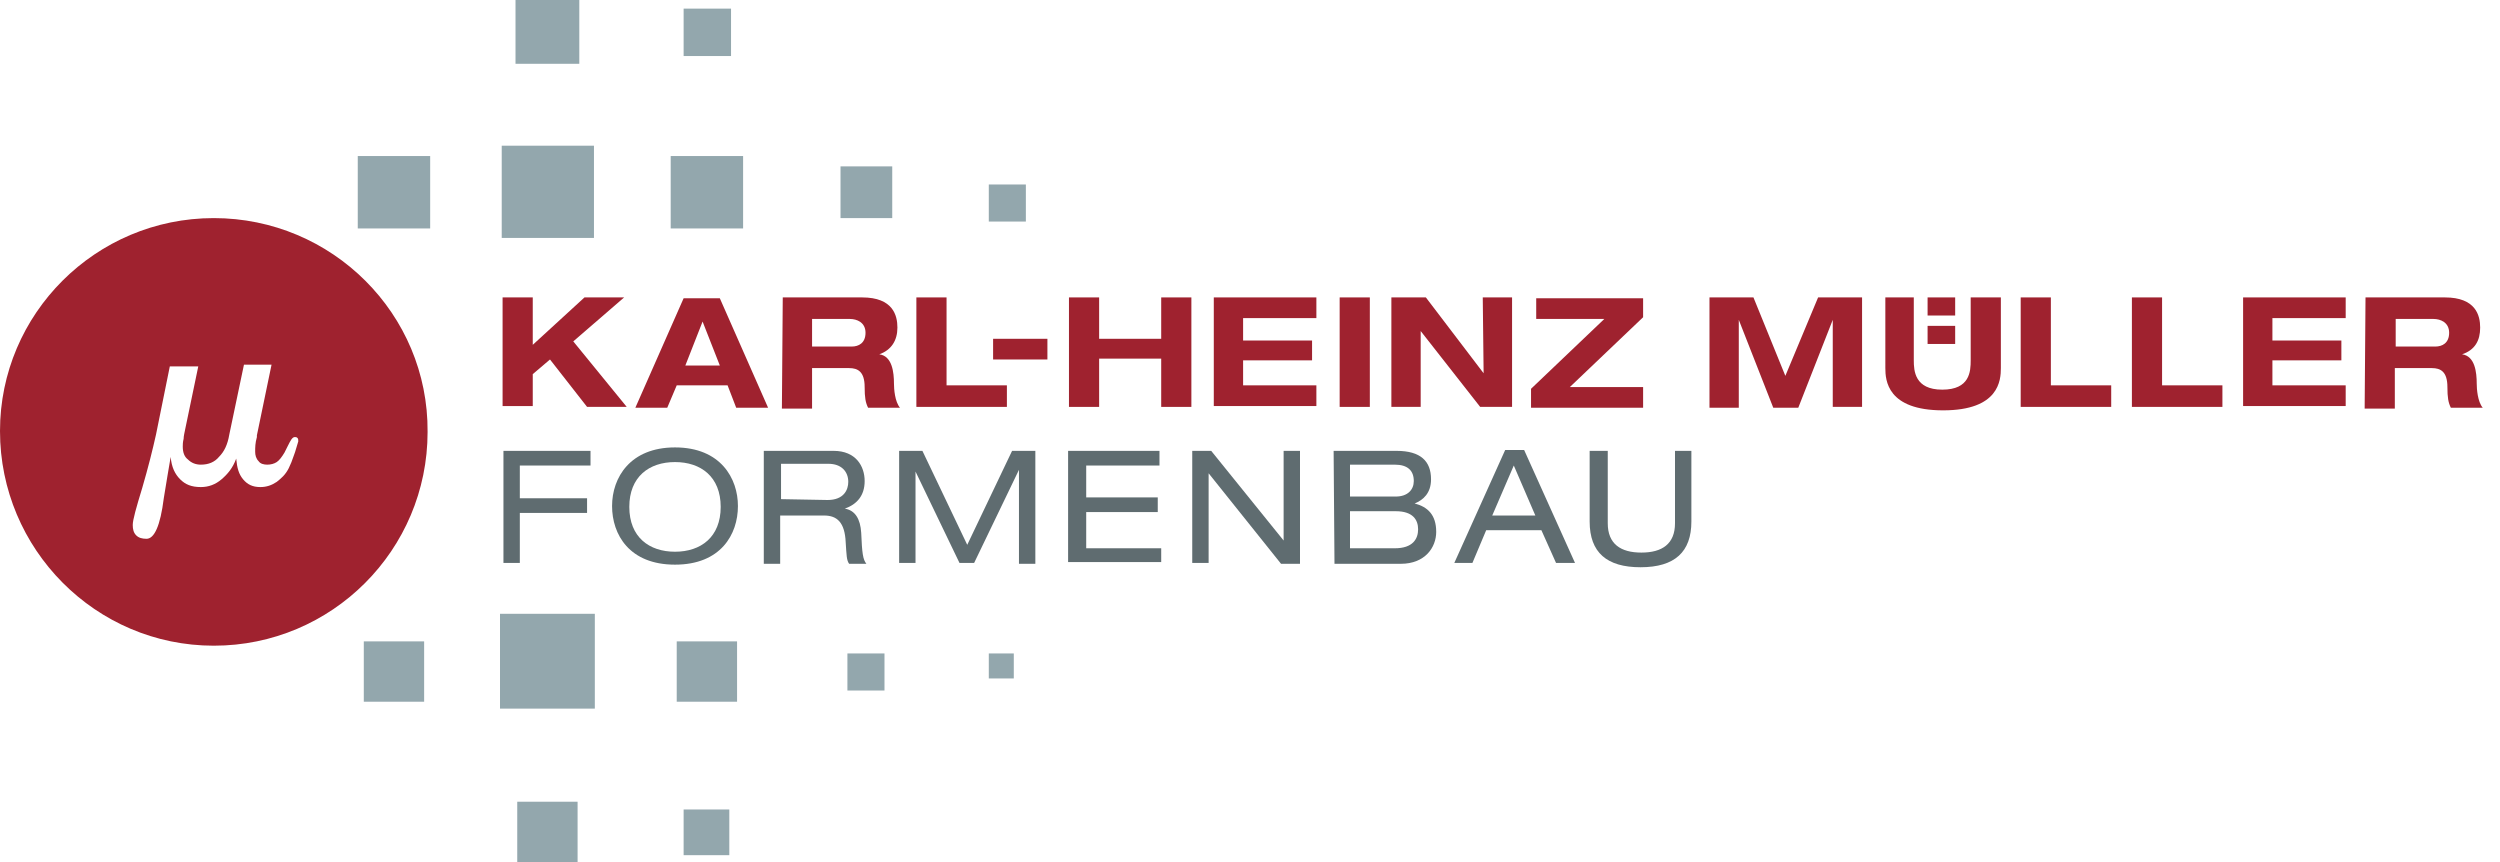 <?xml version="1.0" encoding="utf-8"?>
<!-- Generator: Adobe Illustrator 23.0.6, SVG Export Plug-In . SVG Version: 6.00 Build 0)  -->
<svg version="1.1" id="Ebene_1" xmlns="http://www.w3.org/2000/svg" xmlns:xlink="http://www.w3.org/1999/xlink" x="0px" y="0px"
	 viewBox="0 0 290 100" style="enable-background:new 0 0 290 100;" xml:space="preserve">
<style type="text/css">
	.st0{fill:#93A7AD;}
	.st1{fill:#5F6C70;}
	.st2{fill:#9F222F;}
</style>
<rect x="59.8" class="st0" width="7.4" height="7.4"/>
<rect x="79.3" y="1" class="st0" width="5.5" height="5.5"/>
<rect x="58.2" y="16.9" class="st0" width="10.7" height="10.7"/>
<rect x="77.8" y="18.1" class="st0" width="8.4" height="8.4"/>
<rect x="97.5" y="19.3" class="st0" width="6" height="6"/>
<rect x="58" y="71.2" class="st0" width="11" height="11"/>
<rect x="78.5" y="74.4" class="st0" width="7" height="7"/>
<rect x="41.5" y="18.1" class="st0" width="8.4" height="8.4"/>
<rect x="42.2" y="74.4" class="st0" width="7" height="7"/>
<rect x="98.3" y="75.8" class="st0" width="4.3" height="4.3"/>
<rect x="114.7" y="75.8" class="st0" width="2.9" height="2.9"/>
<rect x="114.7" y="21.4" class="st0" width="4.3" height="4.3"/>
<rect x="60" y="93" class="st0" width="7" height="7"/>
<rect x="79.3" y="93.9" class="st0" width="5.3" height="5.3"/>
<path class="st1" d="M58.4,52.3h10.1V54h-8.2v3.8h7.8v1.7h-7.8v5.8h-1.9C58.4,65.3,58.4,52.3,58.4,52.3z"/>
<path class="st1" d="M78.3,51.9c5.3,0,7.3,3.6,7.3,6.8c0,3.3-2,6.8-7.3,6.8S71,62,71,58.7C71,55.4,73.1,51.9,78.3,51.9z M78.3,53.6
	c-3,0-5.3,1.7-5.3,5.2c0,3.5,2.3,5.2,5.3,5.2s5.3-1.7,5.3-5.2C83.6,55.3,81.3,53.6,78.3,53.6z"/>
<path class="st1" d="M88.6,52.3h8.1c2.6,0,3.6,1.8,3.6,3.5S99.4,58.5,98,59l0,0c1.2,0.2,1.8,1.2,1.9,2.8c0.1,2.4,0.2,3.1,0.6,3.6h-2
	c-0.3-0.4-0.3-1-0.4-2.5c-0.1-2.3-1-3.1-2.5-3.1h-5.1v5.6h-1.9C88.6,65.3,88.6,52.3,88.6,52.3z M96,58c1.9,0,2.4-1.2,2.4-2.1
	c0-1.2-0.8-2.1-2.3-2.1h-5.5v4.1L96,58L96,58z"/>
<path class="st1" d="M117.4,52.3h2.7v13.1h-1.9V54.5l0,0L113,65.3h-1.7l-5.1-10.6l0,0v10.6h-1.9V52.3h2.7l5.2,10.9L117.4,52.3z"/>
<path class="st1" d="M123.9,52.3h10.6V54h-8.5v3.7h8.3v1.7h-8.3v4.2h8.7v1.6h-10.8V52.3z"/>
<path class="st1" d="M140.2,54.9L140.2,54.9v10.4h-1.9V52.3h2.2l8.4,10.4l0,0V52.3h1.9v13.1h-2.2L140.2,54.9z"/>
<path class="st1" d="M154.7,52.3h7.3c2.8,0,4,1.2,4,3.3c0,1.6-0.9,2.4-1.9,2.8l0,0c1.5,0.4,2.5,1.3,2.5,3.3c0,1.8-1.3,3.7-4.1,3.7
	h-7.7L154.7,52.3L154.7,52.3z M161.9,57.6c1.4,0,2.1-0.8,2.1-1.8c0-1.2-0.7-1.9-2.2-1.9h-5.2v3.7H161.9z M161.8,63.6
	c2.1,0,2.7-1.1,2.7-2.2c0-1.1-0.6-2.1-2.6-2.1h-5.3v4.3H161.8z"/>
<path class="st1" d="M178.8,61.5h-6.4l-1.6,3.8h-2.1l5.9-13.1h2.2l5.9,13.1h-2.2L178.8,61.5z M175.6,54l-2.5,5.8h5L175.6,54z"/>
<path class="st1" d="M184.6,52.3h1.9v8.4c0,2.4,1.5,3.4,3.9,3.4c2.4,0,3.9-1,3.9-3.4v-8.4h1.9v8.2c0,3.5-1.9,5.3-5.9,5.3
	c-3.9,0-5.9-1.7-5.9-5.3V52.3z"/>
<path class="st2" d="M67.8,34.5h4.6l-5.9,5.1l6.2,7.6h-4.6l-4.3-5.5l-2,1.7v3.7h-3.5V34.5h3.5V40L67.8,34.5z"/>
<path class="st2" d="M84.4,44.7h-5.9l-1.1,2.6h-3.7l5.6-12.7h4.2l5.6,12.7h-3.7L84.4,44.7z M81.5,37.3l-2,5.1h4L81.5,37.3z"/>
<path class="st2" d="M90.8,34.5h9.2c3.6,0,4.1,2.1,4.1,3.5c0,1.5-0.7,2.6-2.1,3.1l0,0c1.5,0.2,1.7,2.1,1.7,3.4
	c0,0.6,0.1,2.1,0.7,2.8h-3.7c-0.3-0.6-0.4-1.2-0.4-2.4c0-1.8-0.8-2.2-1.8-2.2h-4.3v4.7h-3.5L90.8,34.5L90.8,34.5z M94.2,40.2h4.6
	c0.8,0,1.6-0.4,1.6-1.6s-1-1.6-1.8-1.6h-4.4V40.2z"/>
<path class="st2" d="M115.2,39.3h6.3v2.4h-6.3V39.3z"/>
<path class="st2" d="M124,34.5h3.5v4.8h7.2v-4.8h3.5v12.7h-3.5v-5.6h-7.2v5.6H124V34.5z"/>
<path class="st2" d="M140.8,34.5h11.9v2.4h-8.5v2.6h8v2.3h-8v2.9h8.5v2.4h-11.9L140.8,34.5L140.8,34.5z"/>
<path class="st2" d="M155.4,34.5h3.5v12.7h-3.5V34.5z"/>
<path class="st2" d="M172,34.5h3.4v12.7h-3.7l-6.9-8.8l0,0v8.8h-3.4V34.5h4l6.7,8.8l0,0L172,34.5L172,34.5z"/>
<path class="st2" d="M177.6,45.1l8.5-8.1h-7.9v-2.4h12.4v2.2l-8.5,8.1h8.5v2.4h-13V45.1z"/>
<path class="st2" d="M210.9,34.5h5.1v12.7h-3.4V37.1l0,0l-4,10.2h-2.9l-4-10.2l0,0v10.2h-3.4V34.5h5.1l3.7,9.1L210.9,34.5z"/>
<path class="st2" d="M218.5,34.5h3.5v7.3c0,1.2,0.1,3.4,3.3,3.4s3.3-2.1,3.3-3.4v-7.3h3.5v8.2c0,1.4-0.2,4.9-6.7,4.9
	s-6.7-3.5-6.7-4.9V34.5z"/>
<path class="st2" d="M234.4,34.5h3.5v10.2h7v2.5h-10.5V34.5z"/>
<path class="st2" d="M247.3,34.5h3.5v10.2h7v2.5h-10.5V34.5z"/>
<path class="st2" d="M106.3,34.5h3.5v10.2h7v2.5h-10.5V34.5z"/>
<path class="st2" d="M260.2,34.5h11.9v2.4h-8.5v2.6h8v2.3h-8v2.9h8.5v2.4h-11.9V34.5z"/>
<path class="st2" d="M274.4,34.5h9.2c3.6,0,4.1,2.1,4.1,3.5c0,1.5-0.6,2.6-2.1,3.1l0,0c1.5,0.2,1.7,2.1,1.7,3.4
	c0,0.6,0.1,2.1,0.7,2.8h-3.7c-0.3-0.6-0.4-1.2-0.4-2.4c0-1.8-0.8-2.2-1.8-2.2h-4.3v4.7h-3.5L274.4,34.5L274.4,34.5z M277.9,40.2h4.6
	c0.8,0,1.6-0.4,1.6-1.6s-1-1.6-1.8-1.6h-4.4V40.2z"/>
<rect x="223.6" y="34.5" class="st2" width="3.2" height="2.1"/>
<rect x="223.6" y="37.8" class="st2" width="3.2" height="2.1"/>
<path class="st2" d="M24.8,25.3C11.1,25.3,0,36.4,0,50c0,13.7,11.1,24.9,24.8,24.9c13.7,0,24.8-11.1,24.8-24.8
	C49.7,36.4,38.5,25.3,24.8,25.3z M34.1,52.8c-0.2,0.6-0.4,1.1-0.6,1.5c-0.4,0.8-0.9,1.2-1.4,1.6c-0.6,0.4-1.2,0.6-1.9,0.6
	c-0.9,0-1.5-0.3-2-0.9c-0.5-0.6-0.7-1.3-0.8-2.4c-0.4,1.1-1,1.8-1.7,2.4c-0.7,0.6-1.5,0.9-2.4,0.9c-1.1,0-1.8-0.3-2.4-0.9
	c-0.6-0.6-1-1.4-1.1-2.6c-0.2,1.2-0.5,2.9-0.8,4.8c-0.4,3.2-1.1,4.7-2,4.7c-0.5,0-0.9-0.1-1.2-0.4c-0.3-0.3-0.4-0.7-0.4-1.2
	c0-0.6,0.4-2,1.1-4.3c0.7-2.4,1.2-4.4,1.6-6.2l1.6-7.9H23l-1.5,7.2c-0.1,0.5-0.2,0.9-0.2,1.2c-0.1,0.4-0.1,0.7-0.1,0.9
	c0,0.7,0.2,1.2,0.6,1.5c0.4,0.4,0.9,0.6,1.5,0.6c0.9,0,1.6-0.3,2.1-0.9c0.6-0.6,1-1.4,1.2-2.6l1.7-8.1h3.2l-1.7,8.2
	c0,0.1,0,0.1,0,0.2c-0.2,0.7-0.2,1.2-0.2,1.7c0,0.4,0.1,0.8,0.4,1.1c0.2,0.3,0.6,0.4,1,0.4s0.8-0.1,1.1-0.3c0.3-0.2,0.6-0.6,0.9-1.1
	c0.1-0.2,0.2-0.4,0.4-0.8c0.3-0.6,0.5-1,0.8-1c0.1,0,0.2,0,0.3,0.1c0.1,0.1,0.1,0.2,0.1,0.4C34.4,51.8,34.3,52.3,34.1,52.8z"/>
</svg>
